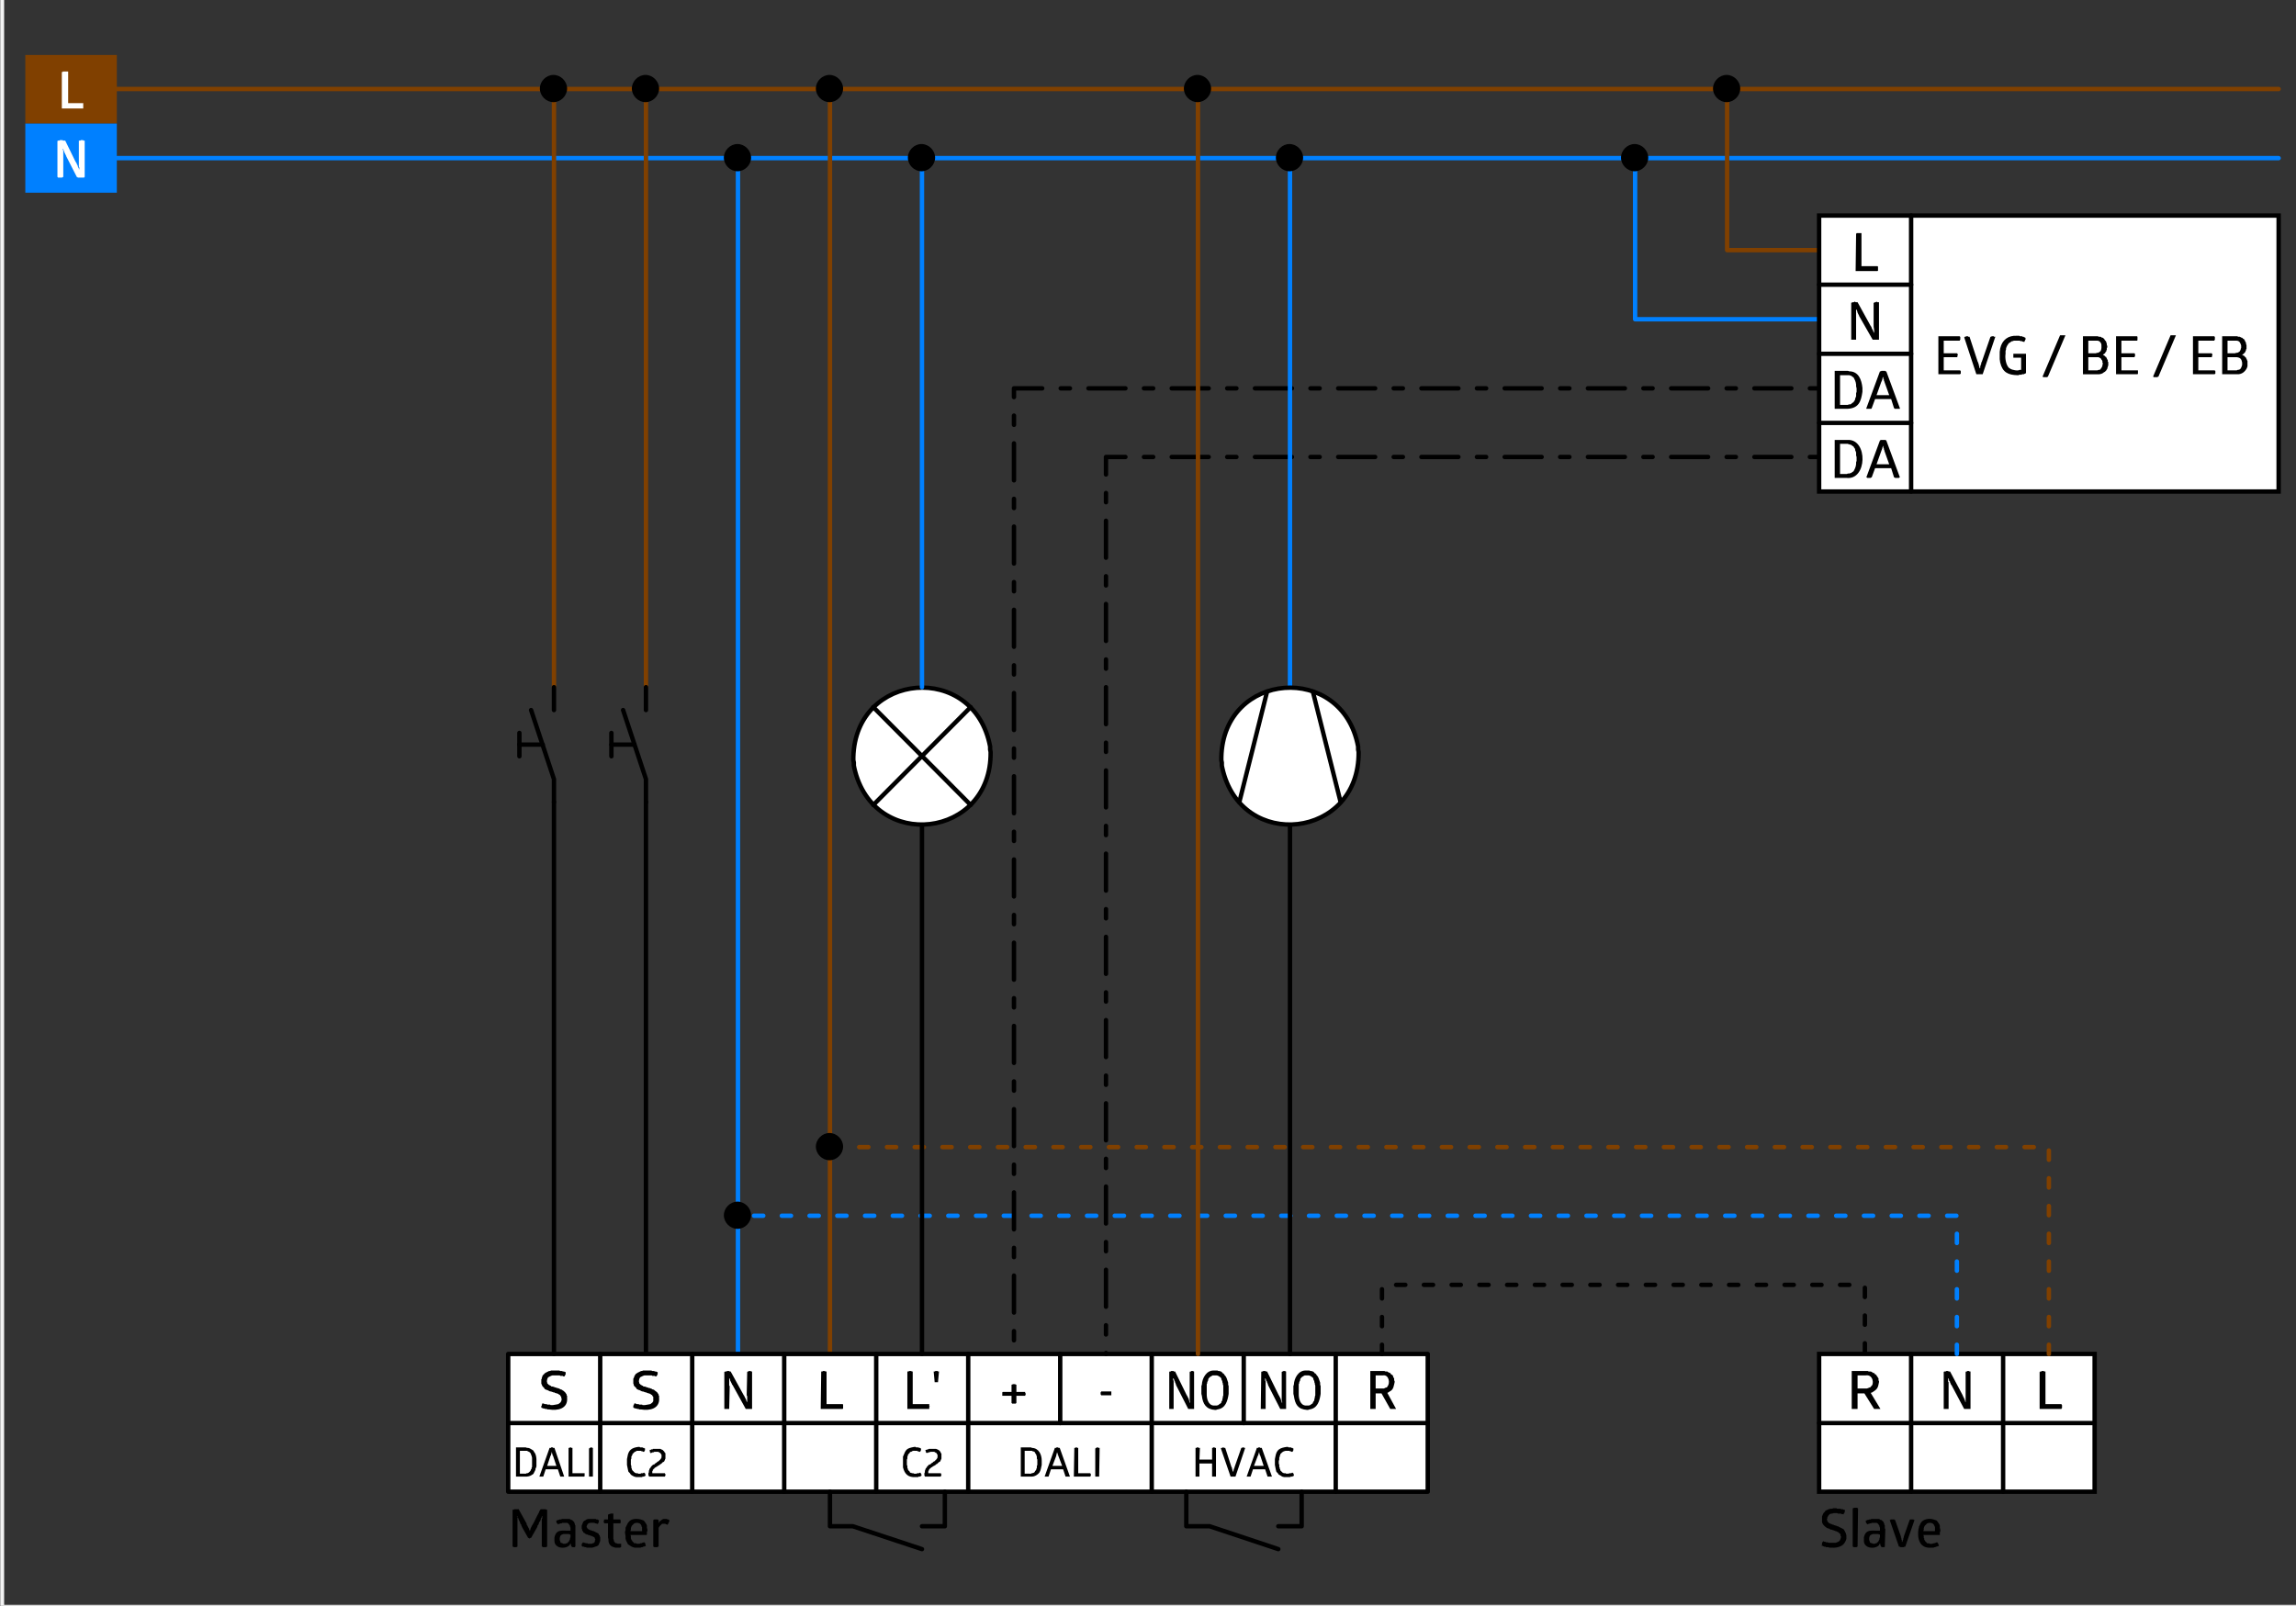 <?xml version="1.0" encoding="UTF-8" standalone="no"?>
<!-- Created with Inkscape (http://www.inkscape.org/) -->

<svg
   xmlns:dc="http://purl.org/dc/elements/1.1/"
   xmlns:cc="http://creativecommons.org/ns#"
   xmlns:rdf="http://www.w3.org/1999/02/22-rdf-syntax-ns#"
   xmlns:svg="http://www.w3.org/2000/svg"
   xmlns="http://www.w3.org/2000/svg"
   xmlns:sodipodi="http://sodipodi.sourceforge.net/DTD/sodipodi-0.dtd"
   xmlns:inkscape="http://www.inkscape.org/namespaces/inkscape"
   id="svg2"
   version="1.1"
   inkscape:version="0.48.4 r9939"
   width="353.75"
   height="247.5"
   xml:space="preserve"
   sodipodi:docname="Neues Dokument 1"><rect width="100%" height="100%" fill="#333333" stroke="none"/><defs
     id="defs6"><clipPath
       clipPathUnits="userSpaceOnUse"
       id="clipPath16"><path
         d="m 0.18,198.03 0.18,0 0,-2.665 -0.18,0 0,2.665 z"
         id="path18" /></clipPath><clipPath
       clipPathUnits="userSpaceOnUse"
       id="clipPath28"><path
         d="m 0.03,198.03 283.02,0 0,-198 -283.02,0 0,198 z"
         id="path30" /></clipPath></defs><sodipodi:namedview
     pagecolor="#ffffff"
     bordercolor="#666666"
     borderopacity="1"
     objecttolerance="10"
     gridtolerance="10"
     guidetolerance="10"
     inkscape:pageopacity="0"
     inkscape:pageshadow="2"
     inkscape:window-width="643"
     inkscape:window-height="494"
     id="namedview4"
     showgrid="false"
     inkscape:zoom="0.95353535"
     inkscape:cx="176.875"
     inkscape:cy="123.75"
     inkscape:window-x="0"
     inkscape:window-y="0"
     inkscape:window-maximized="0"
     inkscape:current-layer="g10" /><g
     id="g10"
     inkscape:groupmode="layer"
     inkscape:label="Wiring_diagram_PD-M-TRIO-2R-1D_EN"
     transform="matrix(1.25,0,0,-1.25,0,247.5)"><g
       id="g12"><g
         id="g14"
         clip-path="url(#clipPath16)"><g
           id="g20"
           transform="translate(0.24,201.185)"><path
             d="M 0,0 0,-5.7 0,0"
             style="fill:none;stroke:none"
             id="path22" /></g></g></g><g
       id="g24"><g
         id="g26"
         clip-path="url(#clipPath28)"><path
           d="m 0.24,198.365 283.5,0 0,-198.48 -283.5,0 0,198.48 z"
           style="fill:none;stroke:#f2f2f2;stroke-opacity:1;stroke-width:0.54;stroke-linecap:square;stroke-linejoin:miter;stroke-miterlimit:10;stroke-dasharray:none"
           id="path32" /></g></g><g
       id="g34"
       transform="translate(14.4,187.025)"><path
         d="M 0,0 266.46,0 0,0"
         style="fill:none;stroke:#804000;stroke-opacity:1;stroke-width:0.54;stroke-linecap:round;stroke-linejoin:round;stroke-miterlimit:10;stroke-dasharray:none"
         id="path36" /></g><g
       id="g38"
       transform="translate(14.4,178.505)"><path
         d="M 0,0 266.46,0 0,0"
         style="fill:none;stroke:#0080ff;stroke-opacity:1;stroke-width:0.54;stroke-linecap:round;stroke-linejoin:round;stroke-miterlimit:10;stroke-dasharray:none"
         id="path40" /><g
         id="g42"
         transform="translate(76.56,-147.42)"><path
           d="M 0,0 0,147.42 0,0"
           style="fill:none;stroke:#0080ff;stroke-opacity:1;stroke-width:0.54;stroke-linecap:round;stroke-linejoin:round;stroke-miterlimit:10;stroke-dasharray:none"
           id="path44" /></g></g><g
       id="g46"
       transform="translate(79.62,99.125)"><path
         d="M 0,0 0,-68.04 0,0"
         style="fill:none;stroke:#000000;stroke-opacity:1;stroke-width:0.54;stroke-linecap:round;stroke-linejoin:round;stroke-miterlimit:10;stroke-dasharray:none"
         id="path48" /></g><g
       id="g50"
       transform="translate(102.3,31.085)"><path
         d="M 0,0 0,155.94 0,0"
         style="fill:none;stroke:#804000;stroke-opacity:1;stroke-width:0.54;stroke-linecap:round;stroke-linejoin:round;stroke-miterlimit:10;stroke-dasharray:none"
         id="path52" /></g><g
       id="g54"
       transform="translate(92.58,178.565)"><path
         d="m 0,0 c 0,0.9 -0.78,1.68 -1.68,1.68 -0.9,0 -1.68,-0.78 -1.68,-1.68 0,-0.9 0.78,-1.68 1.68,-1.68 C -0.78,-1.68 0,-0.9 0,0"
         style="fill:#000000;fill-opacity:1;fill-rule:nonzero;stroke:none"
         id="path56" /></g><path
       d="m 3.12,182.765 11.28,0 0,8.46 -11.28,0 0,-8.46 z"
       style="fill:#804000;fill-opacity:1;fill-rule:nonzero;stroke:none"
       id="path58" /><g
       id="g60"
       transform="translate(7.62,189.125)"><path
         d="m 0,0 0.12,0 0,0.06 0.06,0 c 0.18,0 0.36,0 0.54,0 l 0.06,0 0,-3.9 1.86,0 0,-0.06 c 0,-0.18 0,-0.36 0,-0.54 l 0,-0.06 -2.64,0"
         style="fill:#ffffff;fill-opacity:1;fill-rule:nonzero;stroke:none"
         id="path62" /></g><path
       d="m 3.12,174.245 11.28,0 0,8.52 -11.28,0 0,-8.52 z"
       style="fill:#0080ff;fill-opacity:1;fill-rule:nonzero;stroke:none"
       id="path64" /><g
       id="g66"
       transform="translate(8.16,178.745)"><path
         d="m 0,0 0,0.06 -0.06,0.06 0,0.06 -0.06,0.06 0,0.06 -0.06,0.06 0,0.06 -0.06,0.06 0,0.12 -0.06,0.06 0,0.06 -0.06,0.06 0,0.12 -0.06,0 0,-0.12 0.06,-0.06 0,-0.42 c 0,-0.16 0,-0.32 0,-0.48 l 0,-2.4 -0.12,0 0,-0.06 -0.06,0 c -0.14,0 -0.28,0 -0.42,0 l -0.06,0 0,0.06 -0.06,0 0,4.44 0.06,0.06 0.18,0 0.06,0.06 0.36,0 0,-0.06 0.3,0 1.26,-2.58 0.06,-0.06 0,-0.06 0.06,-0.06 0.06,-0.12 0,-0.06 0.06,-0.06 0,-0.06 0.06,-0.06 0,-0.12 0.06,-0.06 0,-0.06 0.06,-0.06 0,-0.12 0.06,0 0,0.24 -0.06,0.06 0,0.36 c 0,0.18 0,0.36 0,0.54 l 0,2.34 0.18,0 0.06,0.06 0.3,0 0,-0.06 0.18,0 0,-4.5 -0.06,0 0,-0.06 -0.48,0 c -0.1,0 -0.2,0 -0.3,0 l -0.06,0.06 -0.06,0"
         style="fill:#ffffff;fill-opacity:1;fill-rule:nonzero;stroke:none"
         id="path68" /></g><path
       d="m 224.22,31.085 33.96,0 0,-16.98 -33.96,0 0,16.98 z"
       style="fill:#ffffff;fill-opacity:1;fill-rule:nonzero;stroke:#000000;stroke-opacity:1;stroke-width:0.54;stroke-linecap:square;stroke-linejoin:miter;stroke-miterlimit:10;stroke-dasharray:none"
       id="path70" /><g
       id="g72"
       transform="translate(235.56,31.085)"><path
         d="M 0,0 0,-16.98 0,0"
         style="fill:none;stroke:#000000;stroke-opacity:1;stroke-width:0.54;stroke-linecap:round;stroke-linejoin:round;stroke-miterlimit:10;stroke-dasharray:none"
         id="path74" /><g
         id="g76"
         transform="translate(11.34,0)"><path
           d="M 0,0 0,-16.98 0,0"
           style="fill:none;stroke:#000000;stroke-opacity:1;stroke-width:0.54;stroke-linecap:round;stroke-linejoin:round;stroke-miterlimit:10;stroke-dasharray:none"
           id="path78" /></g></g><g
       id="g80"
       transform="translate(230.04,28.985)"><path
         d="m 0,0 0.18,0 c 0.244,-0.175 0.264,0.1 0.66,-0.24 l 0.12,0 0.06,-0.12 0.12,-0.06 0.12,-0.12 0.06,-0.12 0.06,-0.06 0.06,-0.12 0.06,-0.06 0,-0.24 0.06,-0.12 0,-0.12 C 1.448,-1.902 1.45,-2.181 0.9,-2.52 L 0.72,-2.64 0.54,-2.7 l 1.2,-1.98 -0.06,0 c -0.22,0 -0.44,0 -0.66,0 l -0.06,0 -1.2,1.92 -0.84,0 0,-1.92 -0.06,0 c -0.2,0 -0.4,0 -0.6,0 l -0.06,0 0,4.68 1.8,0 z m -1.08,-2.16 1.14,0 0.18,0.06 0.12,0.06 0.12,0 0.06,0.12 c 0.48,0.225 0.31,1.526 -0.6,1.38 l -1.02,0"
         style="fill:#000000;fill-opacity:1;fill-rule:nonzero;stroke:none"
         id="path82" /></g><g
       id="g84"
       transform="translate(224.22,22.565)"><path
         d="M 0,0 33.96,0 0,0"
         style="fill:none;stroke:#000000;stroke-opacity:1;stroke-width:0.54;stroke-linecap:round;stroke-linejoin:round;stroke-miterlimit:10;stroke-dasharray:none"
         id="path86" /></g><g
       id="g88"
       transform="translate(240.54,27.245)"><path
         d="m 0,0 -0.06,0.06 -0.06,0.12 0,0.06 -0.06,0.06 0,0.12 -0.12,0.12 0,0.12 -0.06,0.06 0,0.12 -0.06,0 0,-0.42 0.06,-0.06 0,-0.06 c 0,-0.14 0,-0.28 0,-0.42 l 0,-2.82 -0.06,0 c -0.16,0 -0.32,0 -0.48,0 l -0.06,0 0,4.56 0.06,0.06 0.18,0 0.06,0.06 0.24,0 0.06,-0.06 0.18,0 1.56,-2.94 0,-0.06 0.06,-0.06 0,-0.06 0.06,-0.06 0,-0.06 0.06,-0.06 0,-0.06 0.06,-0.06 0,-0.12 0.06,-0.06 0,-0.12 0.06,-0.06 0,-0.06 0,3.78 0.06,0.06 0.12,0 0,0.06 0.24,0 0.06,-0.06 0.12,0 0,-4.62 -0.06,0 c -0.22,0 -0.44,0 -0.66,0 l -0.06,0"
         style="fill:#000000;fill-opacity:1;fill-rule:nonzero;stroke:none"
         id="path90" /></g><g
       id="g92"
       transform="translate(251.4,28.865)"><path
         d="m 0,0 0.06,0 0,0.06 0.18,0 0,0.06 0.3,0 0,-0.06 0.18,0 0,-4.02 1.98,0 0,-0.06 0.06,-0.06 0,-0.36 -0.06,-0.06 0,-0.06 -2.7,0"
         style="fill:#000000;fill-opacity:1;fill-rule:nonzero;stroke:none"
         id="path94" /></g><g
       id="g96"
       transform="translate(224.58,10.685)"><path
         d="M 0,0 0,0.36 C 0.092,0.555 0.109,0.755 0.3,0.9 l 0.06,0.06 0.06,0.12 c 0.327,0.133 0.5,0.283 0.84,0.24 l 0.12,0.06 0.42,0 0.06,-0.06 0.42,0 0.06,-0.06 0.24,0 0.06,-0.06 0.12,0 0.06,-0.06 0,-0.18 -0.06,-0.06 0,-0.12 -0.06,0 0,-0.06 -0.06,-0.06 0,-0.06 -0.06,0.06 -0.18,0 -0.06,0.06 -0.36,0 -0.12,0.06 -0.42,0 L 1.26,0.72 1.14,0.72 0.96,0.66 0.78,0.48 0.72,0.36 0.66,0.3 0.66,0.18 0.6,0 l 0,-0.06 0.06,-0.06 0,-0.12 0.24,-0.24 0.06,0 0.06,-0.06 0.12,0 0.06,-0.06 0.06,0 0.06,-0.06 0.12,0 0.06,-0.06 0.12,0 0.06,-0.06 0.12,0 0.06,-0.06 0.12,0 0.06,-0.06 c 0.213,-0.087 0.399,-0.185 0.6,-0.3 l 0.06,-0.06 0.06,-0.12 0.06,-0.06 0,-0.06 0.06,-0.12 0.06,-0.06 0,-0.12 L 3,-1.92 3,-2.4 2.94,-2.58 2.82,-2.82 2.7,-3 C 2.377,-3.375 1.738,-3.522 1.26,-3.48 l -0.36,0 -0.12,0.06 -0.3,0 -0.06,0.06 -0.18,0 -0.06,0.06 -0.06,0 -0.06,0.06 -0.12,0 0,0.06 0.06,0.06 0,0.24 0.06,0.06 0,0.06 0.06,0 0,0.06 0.06,0 0.12,-0.06 0.12,0 0.06,-0.06 0.24,0 0.06,-0.06 0.9,0 0.3,0.12 0.18,0.12 0.12,0.24 0.06,0.24 0,0.06 -0.06,0.06 0,0.18 -0.06,0.06 0,0.06 -0.06,0 -0.06,0.06 0,0.06 -0.06,0 -0.06,0.06 -0.06,0 -0.06,0.06 -0.06,0 -0.06,0.06 -0.12,0 -0.06,0.06 -0.06,0 -0.12,0.06 -0.06,0 -0.12,0.06 -0.12,0 -0.12,0.06 -0.06,0.06 c -0.329,8e-4 -0.938,0.537 -0.9,0.9 L 0,0 z m 4.38,-3.36 -0.06,0 -0.06,-0.06 -0.36,0 -0.06,0.06 -0.06,0 0,4.74 0.12,0 0,0.06 0.42,0 0.06,-0.06 0.06,0 -0.06,-4.74 z m 1.02,3.24 0.12,0 0.06,0.06 0.12,0 L 5.82,0 6,0 6.06,0.06 7.02,0.06 7.14,0 7.2,-0.06 l 0.12,0 0.3,-0.3 0,-0.12 0.06,-0.06 0,-0.12 0.06,-0.06 0,-0.36 0.06,-0.12 -0.06,-2.16 -0.06,-0.06 -0.3,0 -0.06,0.06 -0.06,0 -0.12,0.42 -0.12,-0.24 C 6.458,-3.739 5.096,-3.551 5.16,-2.58 l 0,0.36 c 0.228,1.095 1.034,0.798 1.86,0.84 l 0.12,0 0,0.36 -0.06,0.12 0,0.12 -0.06,0.06 -0.06,0.12 -0.12,0.12 -0.12,0.06 -0.6,0 -0.06,-0.06 -0.18,0 -0.06,-0.06 -0.12,0 -0.06,-0.06 -0.06,0 0,0.06 -0.06,0 0,0.06 -0.06,0 0,0.06 -0.06,0.06 0,0.24 z m 1.74,-1.74 -0.12,0 -0.06,0.06 -0.72,0 -0.12,-0.06 C 5.781,-1.894 5.743,-2.57 5.88,-2.7 l 0,-0.06 0.06,-0.12 0.06,0 0.12,-0.06 0.06,0 0.12,-0.06 0.24,0 0.06,0.06 0.12,0 0.06,0.06 0,0.06 0.06,0 0.12,0.12 0,0.06 0.06,0.06 0,0.06 0.06,0.06 0,0.18 0.06,0.06 0,0.12 0,0.24 z m 2.58,-0.24 0,-0.12 0.06,-0.06 0,-0.18 0.06,-0.06 0,-0.24 0.06,0 0.06,0.18 0,0.06 0.06,0.06 0,0.18 0.06,0.06 0,0.12 0.72,2.04 0.06,0.06 0.42,0 0,-0.06 0.12,0 -1.14,-3.3 -0.12,0 -0.06,-0.06 -0.42,0 -0.06,0.06 -0.12,0 -1.14,3.3 0.12,0 0,0.06 0.06,0 c 0.12,0 0.24,0 0.36,0 l 0.06,0 0,-0.06 0.06,0 0.72,-2.04 z m 2.76,0.18 0.06,-0.12 0,-0.24 0.06,-0.06 0,-0.18 0.12,-0.12 0,-0.06 0.12,-0.12 0.06,0 0,-0.06 0.06,-0.06 0.24,0 0.06,-0.06 0.36,0 0.06,0.06 0.18,0 0.06,0.06 0.12,0 0.06,0.06 0.12,0 0,-0.06 0.06,0 0,-0.06 0.06,-0.06 0,-0.12 0.06,-0.06 0,-0.06 -0.06,-0.06 -0.12,0 -0.06,-0.06 -0.12,0 -0.06,-0.06 -0.12,0 -0.12,-0.06 -0.24,0 c -1.478,-0.138 -1.786,1.1 -1.62,2.28 l 0.06,0.18 0,0.12 0.12,0.24 c 0.208,0.611 0.848,0.793 1.44,0.72 L 13.74,0 l 0.36,-0.12 0.12,-0.12 0.24,-0.36 0.06,-0.18 0,-0.24 0.06,-0.24 0,-0.24 -0.06,-0.06 0,-0.36 -0.06,0 -1.98,0 z m 1.44,0.78 0,0.24 -0.06,0.06 0,0.06 -0.06,0.06 0,0.06 -0.18,0.18 -0.12,0 0,0.06 -0.36,0 -0.12,-0.06 -0.06,0 -0.3,-0.3 -0.06,-0.12 -0.06,-0.18 0,-0.18 -0.06,-0.18 1.44,0 0,0.3"
         style="fill:#000000;fill-opacity:1;fill-rule:nonzero;stroke:none"
         id="path98" /></g><g
       id="g100"
       transform="translate(68.28,187.025)"><path
         d="M 0,0 0,-73.74 0,0"
         style="fill:none;stroke:#804000;stroke-opacity:1;stroke-width:0.54;stroke-linecap:round;stroke-linejoin:round;stroke-miterlimit:10;stroke-dasharray:none"
         id="path102" /></g><path
       d="m 241.2,31.085 0,17.04 -150.24,0"
       style="fill:none;stroke:#0080ff;stroke-opacity:1;stroke-width:0.54;stroke-linecap:round;stroke-linejoin:round;stroke-miterlimit:10;stroke-dasharray:1.14,2.28;stroke-dashoffset:0"
       id="path104" /><g
       id="g106"
       transform="translate(92.58,48.185)"><path
         d="m 0,0 c 0,0.9 -0.78,1.68 -1.68,1.68 -0.9,0 -1.68,-0.78 -1.68,-1.68 0,-0.9 0.78,-1.68 1.68,-1.68 C -0.78,-1.68 0,-0.9 0,0"
         style="fill:#000000;fill-opacity:1;fill-rule:nonzero;stroke:none"
         id="path108" /></g><path
       d="m 62.64,31.085 113.34,0 0,-16.98 -113.34,0 0,16.98 z"
       style="fill:#ffffff;fill-opacity:1;fill-rule:nonzero;stroke:#000000;stroke-opacity:1;stroke-width:0.54;stroke-linecap:round;stroke-linejoin:round;stroke-miterlimit:10;stroke-dasharray:none"
       id="path110" /><g
       id="g112"
       transform="translate(85.32,31.085)"><path
         d="M 0,0 0,-16.98 0,0"
         style="fill:none;stroke:#000000;stroke-opacity:1;stroke-width:0.54;stroke-linecap:round;stroke-linejoin:round;stroke-miterlimit:10;stroke-dasharray:none"
         id="path114" /><g
         id="g116"
         transform="translate(11.34,0)"><path
           d="M 0,0 0,-16.98 0,0"
           style="fill:none;stroke:#000000;stroke-opacity:1;stroke-width:0.54;stroke-linecap:round;stroke-linejoin:round;stroke-miterlimit:10;stroke-dasharray:none"
           id="path118" /><g
           id="g120"
           transform="translate(-34.02,-8.52)"><path
             d="M 0,0 113.34,0 0,0"
             style="fill:none;stroke:#000000;stroke-opacity:1;stroke-width:0.54;stroke-linecap:round;stroke-linejoin:round;stroke-miterlimit:10;stroke-dasharray:none"
             id="path122" /><g
             id="g124"
             transform="translate(45.36,8.52)"><path
               d="M 0,0 0,-16.98 0,0"
               style="fill:none;stroke:#000000;stroke-opacity:1;stroke-width:0.54;stroke-linecap:round;stroke-linejoin:round;stroke-miterlimit:10;stroke-dasharray:none"
               id="path126" /><g
               id="g128"
               transform="translate(11.34,0)"><path
                 d="M 0,0 0,-16.98 0,0"
                 style="fill:none;stroke:#000000;stroke-opacity:1;stroke-width:0.54;stroke-linecap:round;stroke-linejoin:round;stroke-miterlimit:10;stroke-dasharray:none"
                 id="path130" /></g></g></g></g></g><g
       id="g132"
       transform="translate(135.72,25.985)"><path
         d="m 0,0 0,0.06 -0.06,0.06 0,0.24 0.06,0.06 0,0.06 1.26,0 0,-0.06 c 0,-0.12 0,-0.24 0,-0.36 L 1.26,0"
         style="fill:#000000;fill-opacity:1;fill-rule:nonzero;stroke:none"
         id="path134" /></g><g
       id="g136"
       transform="translate(141.96,31.085)"><path
         d="M 0,0 0,-16.98 0,0"
         style="fill:none;stroke:#000000;stroke-opacity:1;stroke-width:0.54;stroke-linecap:round;stroke-linejoin:round;stroke-miterlimit:10;stroke-dasharray:none"
         id="path138" /></g><g
       id="g140"
       transform="translate(64.68,19.565)"><path
         d="m 0,0 0.12,0 0.18,-0.06 0.12,0 c 0.221,-0.026 0.407,-0.203 0.6,-0.3 l 0.06,-0.06 0.06,-0.12 c 0.224,-0.247 0.277,-0.588 0.3,-0.9 l 0,-0.9 -0.06,-0.18 -0.06,-0.12 0,-0.12 L 1.08,-3.24 1.02,-3.3 C 0.696,-3.501 0.647,-3.55 0.24,-3.6 l -1.32,0 0,3.6 L 0,0 z m 0,-3.24 0.12,0 0.12,0.06 0.12,0 0.06,0.06 0.06,0 0.24,0.24 0,0.06 0.06,0.12 0.06,0.06 0,0.12 0.06,0.12 0,0.9 c 0.038,0.285 -0.085,0.527 -0.18,0.78 l -0.18,0.18 -0.06,0 -0.06,0.06 -0.06,0 -0.06,0.06 -0.9,0 0,-2.82 0.6,0 z m 3.06,3.18 0.18,0 0,0.06 0.24,0 0,-0.06 0.18,0 1.2,-3.54 -0.06,0 c -0.12,0 -0.24,0 -0.36,0 l -0.06,0 -0.3,0.9 -1.5,0 -0.3,-0.9 -0.06,0 c -0.12,0 -0.24,0 -0.36,0 l -0.06,0 1.26,3.54 z m 0.24,-0.54 0,-0.18 -0.06,-0.06 0,-0.12 -0.06,-0.06 -0.42,-1.26 1.14,0 -0.42,1.26 -0.06,0.06 0,0.18 -0.06,0 0,0.18 -0.06,0 z m 2.1,0.54 0.12,0 0.06,0.06 0.12,0 0.06,-0.06 0.12,0 0,-3.12 1.5,0 0,-0.36 -0.06,-0.06 -1.92,0 0,3.54 z m 2.52,-0.06 0.06,0 0,0.06 0.12,0 0,0.06 0.18,0 0,-0.06 0.12,0 0,-3.54 -0.06,0 c -0.12,0 -0.24,0 -0.36,0 l -0.06,0"
         style="fill:#000000;fill-opacity:1;fill-rule:nonzero;stroke:none"
         id="path142" /></g><g
       id="g144"
       transform="translate(170.52,28.985)"><path
         d="m 0,0 0.12,0 0.12,-0.06 0.24,0 0.06,-0.06 0.24,-0.12 0.06,0 0.06,-0.12 0.06,-0.06 0.12,-0.06 0.06,-0.06 0.06,-0.12 0,-0.06 0.06,-0.12 0.06,-0.06 0,-0.24 0.06,-0.12 0,-0.12 C 1.273,-1.795 1.268,-2.294 0.78,-2.52 L 0.6,-2.64 0.48,-2.7 l 1.08,-1.98 -0.06,0 c -0.2,0 -0.4,0 -0.6,0 l -0.06,0 -1.08,1.92 -0.72,0 0,-1.92 -0.06,0 c -0.18,0 -0.36,0 -0.54,0 l -0.06,0 0,4.68 L 0,0 z m -0.96,-2.16 1.02,0 0.24,0.12 0.12,0 0.06,0.12 c 0.395,0.421 0.184,1.504 -0.54,1.38 l -0.9,0"
         style="fill:#000000;fill-opacity:1;fill-rule:nonzero;stroke:none"
         id="path146" /></g><g
       id="g148"
       transform="translate(153.3,31.085)"><path
         d="M 0,0 0,-8.52 0,0"
         style="fill:none;stroke:#000000;stroke-opacity:1;stroke-width:0.54;stroke-linecap:round;stroke-linejoin:round;stroke-miterlimit:10;stroke-dasharray:none"
         id="path150" /></g><g
       id="g152"
       transform="translate(78.06,27.725)"><path
         d="m 0,0 0,0.3 0.12,0.24 0,0.06 0.06,0.12 0.06,0.06 0.06,0.12 0.12,0.06 0.06,0.06 0.48,0.24 0.12,0 0.12,0.06 0.3,0 c 0.2,0 0.4,0 0.6,0 l 0.12,0 0.12,-0.06 0.24,0 0.06,-0.06 0.18,0 0.06,-0.06 0.12,0 0,-0.3 -0.06,-0.06 0,-0.06 -0.06,-0.06 0,-0.06 -0.18,0 -0.06,0.06 -0.3,0 -0.06,0.06 -0.9,0 L 1.2,0.66 0.84,0.48 0.72,0.24 0.72,0.12 0.66,0 l 0.06,-0.06 0,-0.18 0.06,-0.06 c 0.278,-0.313 0.158,-0.083 0.3,-0.24 l 0.06,0 0.12,-0.12 0.18,0 0.12,-0.06 0.06,0 0.12,-0.06 0.06,0 0.12,-0.06 0.12,0 0.06,-0.06 0.12,0 0.06,-0.06 0.12,-0.06 0.06,0 0.12,-0.06 0.06,-0.06 c 0.149,-0.125 0.354,-0.215 0.42,-0.42 l 0.06,-0.06 0,-0.12 0.06,-0.06 0,-0.24 C 3.302,-3.408 1.989,-3.661 0.96,-3.48 l -0.24,0 -0.06,0.06 C 0.319,-3.445 0.517,-3.341 0.24,-3.36 L 0.12,-3.3 0.06,-3.3 0,-3.24 0,-3 l 0.06,0.06 0,0.06 0.06,0.06 0,0.06 0.06,0.06 0.06,-0.06 0.06,0 0.12,-0.06 0.24,0 0.06,-0.06 0.36,0 0.06,-0.06 0.3,0 0.36,0.06 0.3,0.06 0.24,0.18 0.12,0.18 0,0.54 -0.12,0.12 0,0.06 -0.06,0.06 -0.06,0 -0.12,0.12 -0.06,0 -0.06,0.06 -0.12,0 -0.12,0.06 -0.06,0 -0.06,0.06 -0.12,0 -0.12,0.06 -0.06,0 -0.12,0.06 -0.12,0 -0.36,0.18 -0.06,0 -0.24,0.12 -0.06,0.12 -0.3,0.3 0,0.12 L 0,-0.3 0,0"
         style="fill:#000000;fill-opacity:1;fill-rule:nonzero;stroke:none"
         id="path154" /></g><g
       id="g156"
       transform="translate(123.6,25.925)"><path
         d="m 0,0 -0.06,0 0,0.42 0.06,0.06 1.08,0 0,0.9 0.12,0 0,0.06 0.36,0 0,-0.06 0.12,0 0,-0.9 1.08,0 0,-0.12 0.06,-0.06 0,-0.18 -0.06,-0.06 0,-0.06 -1.08,0 0,-0.9 -0.06,0 0,-0.06 -0.06,0 c -0.12,0 -0.24,0 -0.36,0 l -0.06,0 0,0.06 -0.06,0 0,0.9"
         style="fill:#000000;fill-opacity:1;fill-rule:nonzero;stroke:none"
         id="path158" /></g><g
       id="g160"
       transform="translate(90.3,27.245)"><path
         d="m 0,0 -0.06,0.06 -0.06,0.12 0,0.06 -0.06,0.06 0,0.06 -0.06,0.06 0,0.06 -0.06,0.06 0,0.12 -0.06,0.06 0,0.12 -0.06,0 0,-0.9 0.06,-0.06 0,-0.12 -0.06,-2.7 -0.06,0 c -0.16,0 -0.32,0 -0.48,0 l -0.06,0 0,4.56 0.12,0.06 0.18,0 0,0.06 0.3,0 0.06,-0.06 0.12,0 1.62,-2.94 0.06,-0.06 0,-0.06 0.06,-0.06 0,-0.06 0.06,-0.06 0,-0.06 0.06,-0.06 0,-0.06 0.06,-0.06 0,-0.12 0.06,-0.06 0,-0.06 0.06,-0.06 0,-0.06 0,0.78 -0.06,0.12 0,0.18 0.06,2.7 0.06,0.06 0.12,0 0,0.06 0.24,0 0.06,-0.06 0.12,0 0,-4.62 -0.06,0 c -0.22,0 -0.44,0 -0.66,0 l -0.06,0"
         style="fill:#000000;fill-opacity:1;fill-rule:nonzero;stroke:none"
         id="path162" /></g><g
       id="g164"
       transform="translate(101.22,28.865)"><path
         d="m 0,0 0,0.06 0.18,0 0,0.06 0.3,0 0,-0.06 0.18,0 0,-4.02 1.98,0 0.06,-0.06 0,-0.48 -0.06,-0.06 -2.7,0"
         style="fill:#000000;fill-opacity:1;fill-rule:nonzero;stroke:none"
         id="path166" /></g><g
       id="g168"
       transform="translate(73.98,31.085)"><path
         d="M 0,0 0,-16.98 0,0"
         style="fill:none;stroke:#000000;stroke-opacity:1;stroke-width:0.54;stroke-linecap:round;stroke-linejoin:round;stroke-miterlimit:10;stroke-dasharray:none"
         id="path170" /><g
         id="g172"
         transform="translate(90.66,0)"><path
           d="M 0,0 0,-16.98 0,0"
           style="fill:none;stroke:#000000;stroke-opacity:1;stroke-width:0.54;stroke-linecap:round;stroke-linejoin:round;stroke-miterlimit:10;stroke-dasharray:none"
           id="path174" /></g></g><g
       id="g176"
       transform="translate(126.9,19.565)"><path
         d="M 0,0 0.18,0 0.3,-0.06 c 0.836,-0.029 1.197,-0.808 1.2,-1.56 l 0,-0.54 C 1.408,-2.491 1.404,-2.822 1.2,-3.12 L 1.02,-3.3 C 0.809,-3.47 0.566,-3.588 0.3,-3.6 l -1.38,0 0,3.6 L 0,0 z m 0,-3.24 0.18,0 0.06,0.06 0.12,0 0.12,0.06 0.06,0 0.12,0.12 0,0.06 0.12,0.12 0.06,0.12 0,0.06 0.06,0.12 0,0.24 0.06,0.12 0,0.66 -0.06,0.12 0,0.3 -0.06,0.06 0,0.12 -0.06,0.06 -0.06,0.12 -0.06,0.06 0,0.06 -0.06,0.06 -0.06,0 -0.06,0.06 -0.12,0 -0.06,0.06 -0.9,0 0,-2.82 0.6,0 z m 3.12,3.18 0.18,0 0,0.06 0.24,0 0,-0.06 0.18,0 1.26,-3.54 -0.06,0 c -0.14,0 -0.28,0 -0.42,0 l -0.06,0 -0.3,0.9 -1.5,0 -0.3,-0.9 -0.06,0 c -0.12,0 -0.24,0 -0.36,0 l -0.06,0 1.26,3.54 z m 0.3,-0.54 -0.06,-0.06 0,-0.18 -0.06,0 0,-0.18 -0.48,-1.26 1.2,0 -0.48,1.26 0,0.06 -0.06,0 0,0.18 -0.06,0.06 0,0.12 z m 2.1,0.54 0.12,0 0.06,0.06 0.12,0 0.06,-0.06 0.12,0 0,-3.12 1.5,0 0,-0.06 0.06,-0.06 0,-0.18 -0.06,-0.06 0,-0.06 -2.04,0 0.06,3.54 z m 2.58,-0.06 0.06,0 0,0.06 0.12,0 0,0.06 0.18,0 0,-0.06 0.18,0 -0.06,-3.54 -0.06,0 c -0.12,0 -0.24,0 -0.36,0 l -0.06,0"
         style="fill:#000000;fill-opacity:1;fill-rule:nonzero;stroke:none"
         id="path178" /></g><g
       id="g180"
       transform="translate(77.28,17.765)"><path
         d="m 0,0 0,0.36 0.06,0.3 c 0.123,0.823 0.539,1.093 1.32,1.2 l 0.18,0 0.06,-0.06 0.3,0 0.06,-0.06 0.12,0 0.06,-0.06 0.06,0 0,-0.24 -0.06,-0.06 0,-0.06 -0.06,-0.06 -0.12,0 -0.06,0.06 -0.12,0 -0.06,0.06 -0.54,0 -0.06,-0.06 -0.06,0 -0.06,-0.06 -0.06,0 -0.3,-0.3 0,-0.12 L 0.6,0.78 0.54,0.66 0.54,0.42 0.48,0.3 0.48,0 C 0.446,-0.661 0.566,-0.206 0.54,-0.72 l 0.06,-0.12 0,-0.06 0.06,-0.12 0.3,-0.3 0.06,0 0.06,-0.06 0.24,0 0.06,-0.06 0.3,0 0.06,0.06 0.24,0 0.06,0.06 0.12,0 0,-0.06 0.06,0 0,-0.12 0.06,0 0,-0.18 -0.06,-0.06 -0.06,0 -0.06,-0.06 -0.18,0 -0.06,-0.06 -0.72,0 L 0.9,-1.8 0.66,-1.68 0.48,-1.56 0.36,-1.38 0.18,-1.2 0.12,-0.96 0.06,-0.66 0,-0.36 0,0 z m 2.94,1.08 -0.06,0.06 0,0.06 -0.06,0 0,0.18 -0.06,0.06 0.06,0 0,0.06 0.12,0 0.06,0.06 0.18,0 0,0.06 0.24,0 c 0.24,0 0.48,0 0.72,0 L 4.2,1.56 4.26,1.56 4.32,1.5 4.38,1.5 4.62,1.26 4.62,1.2 4.74,1.08 4.74,0.42 4.68,0.3 4.68,0.24 4.62,0.18 4.62,0.12 4.5,0 4.44,0 4.2,-0.24 4.14,-0.24 4.02,-0.36 3.9,-0.42 3.84,-0.48 l -0.06,0 -0.12,-0.12 -0.06,0 -0.06,-0.06 -0.06,0 0,-0.06 -0.06,0 -0.06,-0.06 0,-0.06 -0.06,0 -0.06,-0.06 0,-0.06 -0.06,0 0,-0.12 -0.06,-0.06 0,-0.24 1.56,0 0,-0.06 0.06,-0.06 0,-0.18 -0.06,-0.06 0,-0.06 -1.98,0 0,0.12 -0.06,0.06 0,0.24 0.06,0.12 0,0.18 0.06,0.12 0,0.06 0.06,0.12 0.12,0.12 0,0.06 0.24,0.24 0.12,0.06 0.06,0 0.12,0.12 c 0.143,0.157 0.022,-0.074 0.3,0.24 l 0.06,0 0.06,0.06 0.06,0 0,0.06 0.06,0.06 0.06,0 0,0.06 0.12,0.12 0,0.06 0.06,0.06 0,0.36 L 4.2,0.96 4.14,1.08 4.08,1.14 4.02,1.14 3.96,1.2 3.84,1.26 3.36,1.26 3.3,1.2 3.12,1.2 3.12,1.14 3,1.14 2.94,1.08"
         style="fill:#000000;fill-opacity:1;fill-rule:nonzero;stroke:none"
         id="path182" /></g><g
       id="g184"
       transform="translate(144.96,27.245)"><path
         d="m 0,0 0,0.06 -0.06,0.12 0,0.06 -0.06,0.06 0,0.12 -0.06,0.06 0,0.06 -0.06,0.06 0,0.12 -0.06,0.06 0,0.06 -0.06,0 0,-0.24 0.06,-0.06 0,-0.24 c 0,-0.14 0,-0.28 0,-0.42 l 0,-2.82 -0.06,0 c -0.14,0 -0.28,0 -0.42,0 l -0.06,0 0,4.56 0.06,0.06 0.12,0 0.06,0.06 0.3,0 0,-0.06 0.18,0 1.44,-2.94 0.06,-0.06 0,-0.06 0.06,-0.06 0,-0.06 0.06,-0.06 0,-0.06 0.06,-0.06 0,-0.12 0.06,-0.06 0,-0.12 0.06,-0.06 0,-0.12 0.06,0 0,0.12 -0.06,0.12 0,3.54 0.06,0.06 0.12,0 0,0.06 0.24,0 0.06,-0.06 0.06,0 0,-4.62 -0.06,0 c -0.2,0 -0.4,0 -0.6,0 L 1.5,-2.94 0,0 z m 3.12,-0.6 0,0.48 0.06,0.18 C 3.213,0.846 3.742,1.812 4.62,1.8 l 0.48,0 0.12,-0.06 0.12,0 L 5.52,1.68 5.64,1.62 5.7,1.5 5.82,1.44 5.94,1.32 6,1.2 6.12,1.08 6.24,0.84 6.42,0.3 l 0,-0.24 0.06,-0.18 0,-0.96 C 6.35,-1.956 6.107,-2.859 5.1,-3 l -0.18,-0.06 -0.12,0 c -1.072,0.065 -1.506,0.72 -1.62,1.74 l -0.06,0.24 0,0.48 z m 2.7,-0.06 0,0.6 -0.06,0.18 0,0.12 -0.06,0.12 0,0.12 -0.12,0.24 0,0.12 -0.12,0.12 C 5.323,1.079 5.16,1.18 4.98,1.2 L 4.5,1.2 4.44,1.14 4.38,1.14 4.32,1.08 4.2,1.02 4.02,0.84 3.96,0.72 3.96,0.6 3.9,0.48 3.84,0.36 l 0,-0.12 -0.06,-0.12 0,-1.2 C 3.765,-1.64 3.952,-2.462 4.62,-2.52 l 0.42,0 0.12,0.06 0.06,0 0.12,0.12 0.12,0.06 0.12,0.12 0,0.12 0.06,0.06 0.06,0.12 0,0.12 0.06,0.18 0,0.12 0.06,0.18 0,0.6"
         style="fill:#000000;fill-opacity:1;fill-rule:nonzero;stroke:none"
         id="path186" /></g><g
       id="g188"
       transform="translate(149.4,19.505)"><path
         d="m 0,0 0.12,0 0,0.06 0.18,0 0.06,-0.06 0.12,0 0,-3.54 -0.06,0 c -0.12,0 -0.24,0 -0.36,0 l -0.06,0 0,1.62 -1.56,0 0,-1.62 -0.06,0 c -0.12,0 -0.24,0 -0.36,0 l -0.06,0 0,3.54 0.12,0 0.06,0.06 0.18,0 0,-0.06 0.18,0 -0.06,-1.44 1.56,0 L 0,0 z m 2.4,-2.4 0.06,-0.06 0,-0.18 0.06,-0.06 0,-0.18 0.06,0 0,-0.12 0,0.06 0.06,0.06 0,0.18 0.06,0.06 0,0.12 0.06,0.06 0,0.06 0.84,2.4 0.12,0 0,0.06 0.18,0 0.06,-0.06 0.12,0 -1.2,-3.54 -0.06,0 c -0.16,0 -0.32,0 -0.48,0 l -0.06,0 -1.2,3.48 L 1.14,0 1.26,0 1.32,0.06 1.44,0.06 1.44,0 1.62,0 2.4,-2.4 z M 5.52,0 5.7,0 l 0,0.06 0.18,0 0.06,-0.06 0.18,0 1.26,-3.54 -0.06,0 c -0.14,0 -0.28,0 -0.42,0 l -0.06,0 -0.3,0.9 -1.5,0 -0.3,-0.9 -0.06,0 c -0.12,0 -0.24,0 -0.36,0 l -0.06,0 L 5.52,0 z m 0.24,-0.54 0,-0.18 -0.06,0 0,-0.18 -0.06,-0.06 -0.48,-1.26 1.2,0 -0.42,1.26 -0.06,0.06 0,0.12 -0.06,0.06 0,0.18 -0.06,0 z m 1.98,-1.2 0,0.36 0.06,0.3 c 0.15,0.889 0.556,1.074 1.38,1.2 l 0.18,0 0.06,-0.06 0.3,0 L 9.78,0 9.9,0 l 0.06,-0.06 0.06,0 0,-0.24 -0.06,-0.06 0,-0.06 -0.06,-0.06 -0.12,0 -0.06,0.06 -0.12,0 -0.06,0.06 -0.24,0 C 8.939,-0.322 8.687,-0.454 8.46,-0.72 l -0.06,-0.06 0,-0.12 -0.06,-0.06 0,-0.12 -0.06,-0.12 0,-0.24 -0.06,-0.18 0,-0.3 0.06,-0.18 0,-0.24 0.06,-0.12 0,-0.12 0.06,-0.06 0,-0.12 0.3,-0.3 0.06,0 0.06,-0.06 0.24,0 0.06,-0.06 0.36,0 0,0.06 0.3,0 0.06,0.06 0.12,0 0,-0.06 0.06,0 0,-0.12 0.06,0 0,-0.18 -0.06,-0.06 -0.06,0 -0.06,-0.06 -0.18,0 -0.12,-0.06 -0.72,0 -0.24,0.06 -0.18,0.12 -0.24,0.12 -0.12,0.18 -0.18,0.18 -0.06,0.24 -0.12,0.6 0,0.36"
         style="fill:#000000;fill-opacity:1;fill-rule:nonzero;stroke:none"
         id="path190" /></g><g
       id="g192"
       transform="translate(102.3,14.105)"><path
         d="m 0,0 0,-4.26 2.82,0 8.52,-2.82 -8.52,2.82"
         style="fill:none;stroke:#000000;stroke-opacity:1;stroke-width:0.54;stroke-linecap:round;stroke-linejoin:round;stroke-miterlimit:10;stroke-dasharray:none"
         id="path194" /><g
         id="g196"
         transform="translate(14.16,0)"><path
           d="m 0,0 0,-4.26 -2.82,0 2.82,0"
           style="fill:none;stroke:#000000;stroke-opacity:1;stroke-width:0.54;stroke-linecap:round;stroke-linejoin:round;stroke-miterlimit:10;stroke-dasharray:none"
           id="path198" /></g></g><g
       id="g200"
       transform="translate(156.3,27.245)"><path
         d="m 0,0 0,0.06 -0.06,0.12 0,0.06 -0.06,0.06 0,0.12 -0.12,0.12 0,0.12 -0.06,0.06 0,0.12 -0.06,0 0,-0.3 0.06,-0.06 0,-0.18 c 0,-0.14 0,-0.28 0,-0.42 l 0,-2.82 -0.06,0 c -0.16,0 -0.32,0 -0.48,0 l -0.06,0 0.06,4.56 0.06,0.06 0.12,0 0.06,0.06 0.3,0 0,-0.06 0.18,0 1.44,-2.94 0.06,-0.06 0,-0.06 0.06,-0.06 0,-0.06 0.06,-0.06 0,-0.06 0.06,-0.06 0,-0.12 0.06,-0.06 0,-0.12 0.06,-0.06 0,-0.12 0.06,0 0,0.12 -0.06,0.12 0,3.54 0.06,0.06 0.12,0 0,0.06 0.24,0 0.06,-0.06 0.06,0 0,-4.62 -0.06,0 c -0.2,0 -0.4,0 -0.6,0 L 1.5,-2.94 0,0 z m 3.12,-0.6 0,0.48 0.06,0.18 C 3.213,0.846 3.742,1.812 4.62,1.8 l 0.48,0 0.12,-0.06 0.12,0 L 5.52,1.68 5.64,1.62 5.7,1.5 5.82,1.44 5.94,1.32 6,1.2 6.12,1.08 6.24,0.84 6.3,0.66 6.36,0.48 6.42,0.3 l 0,-0.24 0.06,-0.18 0,-0.96 C 6.35,-1.956 6.107,-2.859 5.1,-3 l -0.18,-0.06 -0.12,0 c -1.121,0.089 -1.465,0.663 -1.62,1.74 l -0.06,0.24 0,0.48 z m 2.7,-0.06 0,0.6 -0.06,0.18 0,0.12 -0.06,0.12 0,0.12 -0.06,0.12 -0.06,0.12 0,0.12 -0.12,0.12 C 5.323,1.079 5.16,1.18 4.98,1.2 L 4.5,1.2 4.44,1.14 4.38,1.14 4.32,1.08 4.2,1.02 4.02,0.84 3.96,0.72 3.96,0.6 3.84,0.36 l 0,-0.12 -0.06,-0.12 0,-1.2 C 3.765,-1.64 3.952,-2.462 4.62,-2.52 l 0.42,0 0.12,0.06 0.06,0 0.12,0.12 0.12,0.06 0.06,0.06 0,0.06 0.06,0.12 0.06,0.06 0.06,0.12 0,0.12 0.06,0.18 0,0.12 0.06,0.18 0,0.6"
         style="fill:#000000;fill-opacity:1;fill-rule:nonzero;stroke:none"
         id="path202" /></g><g
       id="g204"
       transform="translate(146.22,14.105)"><path
         d="m 0,0 0,-4.26 2.88,0 8.46,-2.82 -8.46,2.82"
         style="fill:none;stroke:#000000;stroke-opacity:1;stroke-width:0.54;stroke-linecap:round;stroke-linejoin:round;stroke-miterlimit:10;stroke-dasharray:none"
         id="path206" /><g
         id="g208"
         transform="translate(14.22,0)"><path
           d="m 0,0 0,-4.26 -2.88,0 2.88,0"
           style="fill:none;stroke:#000000;stroke-opacity:1;stroke-width:0.54;stroke-linecap:round;stroke-linejoin:round;stroke-miterlimit:10;stroke-dasharray:none"
           id="path210" /><g
           id="g212"
           transform="translate(-29.76,16.98)"><path
             d="M 0,0 0,-8.52 0,0"
             style="fill:none;stroke:#000000;stroke-opacity:1;stroke-width:0.54;stroke-linecap:round;stroke-linejoin:round;stroke-miterlimit:10;stroke-dasharray:none"
             id="path214" /></g></g></g><g
       id="g216"
       transform="translate(111.84,28.865)"><path
         d="m 0,0 0,0.06 0.18,0 0,0.06 0.3,0 0.06,-0.06 0.12,0 0,-4.02 2.04,0 0,-0.24 0.06,-0.06 -0.06,-0.06 0,-0.24 -2.7,0 L 0,0 z m 3.24,0.06 0.18,0 0,0.06 0.3,0 0.06,-0.06 0.12,0 -0.12,-1.26 0,-0.06 -0.06,0 c -0.1,0 -0.2,0 -0.3,0 l -0.06,0 0,0.06"
         style="fill:#000000;fill-opacity:1;fill-rule:nonzero;stroke:none"
         id="path218" /></g><g
       id="g220"
       transform="translate(111.3,17.765)"><path
         d="m 0,0 0,0.66 c 0.365,0.898 0.409,1.02 1.38,1.2 l 0.18,0 0.06,-0.06 0.3,0 0.06,-0.06 0.12,0 0.06,-0.06 0.06,0 0,-0.24 -0.06,-0.06 0,-0.06 -0.06,-0.06 -0.12,0 -0.06,0.06 -0.12,0 -0.06,0.06 -0.06,0 C 1.364,1.358 1.259,1.458 1.02,1.26 L 0.96,1.26 0.84,1.2 0.84,1.14 0.66,0.96 0.6,0.84 0.6,0.78 0.54,0.66 0.54,0.42 0.48,0.3 l 0,-0.66 0.06,-0.12 0,-0.24 0.06,-0.12 0,-0.06 0.06,-0.12 0.18,-0.18 0,-0.06 0.06,-0.06 0.12,0 0.06,-0.06 0.18,0 0.12,-0.06 0.3,0 0.06,0.06 0.24,0 0.06,0.06 0.12,0 0,-0.06 0.06,0 0,-0.12 0.06,0 0,-0.18 -0.06,-0.06 -0.06,0 -0.06,-0.06 -0.18,0 -0.06,-0.06 -0.3,0 C 0.653,-1.918 0.212,-1.503 0,-0.66 L 0,0 z m 2.94,1.08 -0.12,0.12 0,0.12 -0.06,0.06 0,0.06 0.06,0.06 0.12,0 0.06,0.06 0.12,0 0.06,0.06 0.9,0 0.12,-0.06 0.06,0 0.06,-0.06 0.06,0 0.24,-0.24 0,-0.06 0.06,-0.06 0,-0.06 0.06,-0.06 0,-0.6 L 4.68,0.3 4.68,0.24 4.62,0.18 4.62,0.12 4.5,0 4.44,0 4.2,-0.24 4.14,-0.24 4.02,-0.36 3.9,-0.42 3.84,-0.48 l -0.06,0 -0.06,-0.06 -0.06,0 0,-0.06 -0.06,0 -0.06,-0.06 -0.06,0 0,-0.06 -0.06,0 -0.18,-0.18 0,-0.06 -0.06,0 0,-0.12 -0.06,-0.06 0,-0.24 1.56,0 0,-0.12 0.06,0 0,-0.12 -0.06,-0.06 0,-0.12 -1.98,0 0,0.06 -0.06,0.06 0,0.3 0.06,0.12 0,0.18 0.06,0.12 0,0.06 0.06,0.12 0.12,0.12 0,0.06 0.3,0.3 0.12,0 0.12,0.12 c 0.143,0.157 0.022,-0.073 0.3,0.24 l 0.06,0 0.06,0.06 0.06,0 0,0.06 0.06,0.06 0.06,0 0,0.06 0.12,0.12 0,0.06 0.06,0.06 0,0.36 L 4.2,0.96 4.14,1.08 4.08,1.14 4.02,1.14 3.96,1.2 3.84,1.26 3.36,1.26 3.3,1.2 l -0.18,0 0,-0.06 -0.18,0 0,-0.06"
         style="fill:#000000;fill-opacity:1;fill-rule:nonzero;stroke:none"
         id="path222" /></g><g
       id="g224"
       transform="translate(66.72,27.725)"><path
         d="m 0,0 0,0.24 0.06,0.06 0,0.12 0.06,0.12 0,0.06 0.06,0.12 0.3,0.3 0.48,0.24 0.12,0 0.12,0.06 0.3,0 c 0.22,0 0.44,0 0.66,0 l 0.06,0 0.12,-0.06 0.24,0 0.06,-0.06 0.18,0 0.06,-0.06 0.12,0 0,-0.3 -0.06,-0.06 0,-0.06 -0.06,-0.06 0,-0.06 -0.18,0 -0.06,0.06 -0.3,0 -0.06,0.06 -0.9,0 L 1.2,0.66 0.84,0.48 0.72,0.24 0.72,0.12 0.66,0 l 0.06,-0.06 0,-0.18 0.06,-0.06 c 0.278,-0.313 0.157,-0.083 0.3,-0.24 l 0.06,0 0.12,-0.12 0.18,0 0.12,-0.06 0.06,0 0.12,-0.06 0.06,0 0.12,-0.06 0.12,0 0.06,-0.06 0.12,0 0.06,-0.06 0.12,-0.06 0.06,0 0.12,-0.06 0.06,-0.06 0.12,-0.06 0.24,-0.24 0.06,-0.12 0.06,-0.06 0,-0.12 0.06,-0.06 0,-0.24 C 3.302,-3.408 1.989,-3.661 0.96,-3.48 l -0.18,0 -0.12,0.06 C 0.319,-3.445 0.517,-3.341 0.24,-3.36 L 0.12,-3.3 0.06,-3.3 0,-3.24 0,-3.06 0.06,-3 l 0,0.12 0.06,0.06 0,0.06 0.06,0.06 0.06,-0.06 0.06,0 0.12,-0.06 0.24,0 0.06,-0.06 0.36,0 0.06,-0.06 0.3,0 0.36,0.06 0.3,0.06 0.24,0.18 0.12,0.18 0.06,0.3 -0.06,0.06 0,0.18 -0.12,0.12 0,0.06 -0.06,0.06 -0.06,0 -0.12,0.12 -0.06,0 -0.06,0.06 -0.12,0 -0.12,0.06 -0.06,0 -0.06,0.06 -0.12,0 -0.12,0.06 -0.06,0 -0.12,0.06 -0.12,0 -0.36,0.18 -0.06,0 -0.24,0.12 C 0.302,-0.669 0.18,-0.804 0.06,-0.42 L 0,-0.3 0,0"
         style="fill:#000000;fill-opacity:1;fill-rule:nonzero;stroke:none"
         id="path226" /></g><g
       id="g228"
       transform="translate(66.6,11.885)"><path
         d="m 0,0 0.06,0.06 0.6,0 0.06,-0.06 0.12,0 0,-4.56 -0.06,0 -0.06,-0.06 -0.42,0 0,0.06 -0.12,0 0,2.16 c 0,0.22 0,0.44 0,0.66 l 0,0.6 0.06,0.06 0,0.3 -0.06,0 0,-0.18 -0.06,0 0,-0.06 -0.06,-0.06 0,-0.12 L 0,-1.32 0,-1.38 -0.12,-1.5 l 0,-0.06 -0.06,-0.06 0,-0.12 -0.06,-0.06 0,-0.06 -0.12,-0.12 0,-0.12 -0.78,-1.38 -0.12,0 0,-0.06 -0.12,0 -0.06,0.06 -0.06,0 -0.78,1.38 0,0.06 -0.06,0.06 0,0.12 -0.12,0.12 0,0.06 -0.06,0.12 0,0.06 c -0.087,0.115 -0.159,0.266 -0.18,0.42 l -0.06,0.06 0,0.06 -0.06,0 0,0.18 -0.06,0 0,-0.06 0.06,-0.06 c 0,-0.16 0,-0.32 0,-0.48 l 0,-0.18 c 0,-0.26 0,-0.52 0,-0.78 l 0,-2.22 -0.06,0 -0.06,-0.06 -0.36,0 0,0.06 -0.12,0 0,4.56 0.18,0 0,0.06 0.06,0 c 0.16,0 0.32,0 0.48,0 l 0.06,0 0,-0.06 0.9,-1.62 0.06,-0.12 0,-0.12 0.06,-0.06 0.18,-0.36 0.06,-0.06 0,-0.12 0.06,-0.06 0,-0.12 0.06,0.06 0,0.12 0.06,0.06 0,0.12 0.06,0.06 0,0.06 0.06,0.06 0,0.06 0.12,0.18 c 0.292,0.488 0.488,1.012 0.78,1.5 L -0.12,-0.18 0,0 z m 1.98,-1.32 0.12,0 0.06,0.06 0.12,0 0.06,0.06 0.24,0 0.06,0.06 c 0.2,0 0.4,0 0.6,0 l 0.36,0 0.12,-0.06 0.06,-0.06 0.12,0 0.3,-0.3 0,-0.12 0.06,-0.06 0,-0.12 0.06,-0.06 0,-2.64 -0.06,0 0,-0.06 -0.3,0 -0.06,0.06 -0.06,0 L 3.72,-4.14 3.6,-4.38 C 3.036,-4.923 1.691,-4.772 1.74,-3.78 l 0,0.36 c 0.228,1.095 1.034,0.798 1.86,0.84 l 0.12,0 0,0.36 -0.06,0.12 0,0.12 -0.06,0.06 -0.06,0.12 -0.12,0.12 -0.12,0.06 -0.6,0 -0.06,-0.06 -0.18,0 -0.06,-0.06 -0.12,0 -0.06,-0.06 -0.06,0 0,0.06 -0.06,0 0,0.06 -0.06,0 0,0.06 -0.06,0.06 0,0.24 z M 3.72,-3.06 3.6,-3.06 3.54,-3 2.82,-3 2.7,-3.06 C 2.361,-3.094 2.323,-3.77 2.46,-3.9 l 0,-0.06 0.06,-0.12 0.06,0 0.12,-0.06 0.06,0 0.06,-0.06 0.3,0 0.06,0.06 0.12,0 0.06,0.06 0,0.06 0.06,0 0.12,0.12 0,0.06 0.06,0.06 0,0.06 0.06,0.06 0,0.18 0.06,0.06 0,0.12 0,0.24 z m 1.38,0.9 0,0.18 0.06,0.18 0.06,0.12 0.06,0.18 0.12,0.12 0.12,0.06 0.18,0.12 0.18,0.06 0.96,0 0.06,-0.06 0.18,0 0,-0.06 0.18,0 -0.06,-0.06 0,-0.24 -0.06,-0.06 0,-0.06 -0.06,-0.06 -0.12,0 -0.06,0.06 -0.18,0 0,0.06 -0.06,0 C 6.196,-1.637 5.838,-1.484 5.7,-2.1 l 0,-0.06 0.06,0 0,-0.12 0.06,0 0,-0.06 0.06,0 0,-0.06 0.06,0 0.06,-0.06 0.06,0 0.06,-0.06 0.12,0 0.06,-0.06 0.12,0 0.06,-0.06 0.12,0 0.06,-0.06 0.06,0 0.06,-0.06 0.06,0 0.06,-0.06 0.06,0 0.06,-0.06 0.06,0 0.12,-0.12 0,-0.06 0.12,-0.12 0,-0.12 0.06,-0.06 0,-0.48 L 7.32,-4.02 7.26,-4.14 7.2,-4.32 7.08,-4.44 6.96,-4.5 6.42,-4.68 l -0.72,0 -0.06,0.06 -0.18,0 -0.06,0.06 -0.18,0 -0.06,0.06 -0.06,0 0,0.3 0.06,0 0,0.06 0.12,0.12 0.06,0 0,-0.06 0.18,0 0.06,-0.06 0.24,0 0.06,-0.06 0.48,0 0.06,0.06 0.12,0 0.18,0.18 0,0.18 0.06,0.06 0,0.06 -0.06,0.06 0,0.12 -0.12,0.12 -0.06,0 -0.06,0.06 -0.06,0 -0.06,0.06 -0.12,0 -0.06,0.06 -0.12,0 -0.06,0.06 -0.12,0 -0.06,0.06 -0.12,0 -0.06,0.06 -0.06,0 -0.12,0.12 -0.06,0 -0.12,0.12 0,0.06 -0.12,0.12 0,0.12 -0.06,0.12 0,0.18 z M 9,-3.42 9,-3.6 l 0.06,-0.12 0,-0.12 0.06,-0.12 0.18,-0.18 0.12,0 0.12,-0.06 0.36,0 0,0.06 0,-0.06 0.06,0 0,-0.06 c 0,-0.1 0,-0.2 0,-0.3 l 0,-0.06 -0.06,0 -0.06,-0.06 c -0.12,0 -0.24,0 -0.36,0 l -0.24,0 -0.18,0.06 C 8.604,-4.527 8.357,-4.104 8.4,-3.66 l -0.06,0.24 0,1.74 -0.48,0 0,0.12 -0.06,0.06 0,0.12 0.06,0 0,0.18 0.48,0 0,0.6 0.06,0 0.06,0.06 0.12,0 0.06,0.06 0.36,0 0,-0.72 0.84,0 0,-0.06 0.06,0 0,-0.36 -0.06,-0.06 -0.84,0 0,-1.74 z m 2.1,0.3 0.06,-0.12 0,-0.3 0.06,-0.12 0,-0.06 0.12,-0.12 0,-0.06 0.12,-0.12 0.06,0 0,-0.06 0.06,-0.06 0.24,0 0.06,-0.06 0.36,0 0.06,0.06 0.18,0 0.06,0.06 0.12,0 0.06,0.06 0.12,0 0,-0.06 0.06,0 0,-0.06 0.06,-0.06 0,-0.18 0.06,-0.06 -0.06,-0.06 -0.12,0 -0.06,-0.06 -0.12,0 -0.06,-0.06 -0.12,0 -0.12,-0.06 c -0.14,0 -0.28,0 -0.42,0 l -0.3,0 -0.24,0.06 -0.24,0.12 -0.36,0.24 -0.24,0.48 -0.06,0.24 0,0.3 -0.06,0.36 0,0.18 0.06,0.18 0,0.3 0.3,0.6 0.06,0.06 c 0.306,0.511 1.177,0.505 1.68,0.3 l 0.18,-0.06 0.12,-0.12 0.24,-0.36 0.06,-0.18 0,-0.24 0.06,-0.24 0,-0.18 -0.06,-0.06 0,-0.36 -0.06,-0.06 -1.98,0 z m 1.44,0.78 0,0.18 -0.06,0.06 0,0.12 -0.06,0.06 0,0.06 -0.18,0.18 -0.12,0 0,0.06 -0.36,0 -0.12,-0.06 -0.06,0 -0.3,-0.3 -0.06,-0.12 -0.06,-0.18 0,-0.18 -0.06,-0.18 1.44,0 0,0.3 z m 2.04,0.66 0.12,0.24 c 0.178,0.063 0.294,0.279 0.48,0.3 l 0.42,0 0.06,-0.06 0.12,0 0.06,-0.06 0.06,0 0,-0.18 -0.18,-0.36 -0.06,-0.06 -0.12,0.06 -0.06,0 -0.06,0.06 -0.42,0 -0.3,-0.3 -0.06,-0.12 -0.06,-0.06 0,-2.34 -0.12,0 0,-0.06 -0.42,0 -0.06,0.06 -0.06,0 0,3.3 0.06,0 0.06,0.06 0.42,0 0.06,-0.06 0.06,0 0,-0.42"
         style="fill:#000000;fill-opacity:1;fill-rule:nonzero;stroke:none"
         id="path230" /></g><g
       id="g232"
       transform="translate(79.62,187.025)"><path
         d="M 0,0 0,-73.74 0,0"
         style="fill:none;stroke:#804000;stroke-opacity:1;stroke-width:0.54;stroke-linecap:round;stroke-linejoin:round;stroke-miterlimit:10;stroke-dasharray:none"
         id="path234" /></g><path
       d="m 170.34,31.085 0,8.52 59.52,0 0,-8.52"
       style="fill:none;stroke:#000000;stroke-opacity:1;stroke-width:0.54;stroke-linecap:round;stroke-linejoin:round;stroke-miterlimit:10;stroke-dasharray:1.14,2.28;stroke-dashoffset:0"
       id="path236" /><path
       d="m 252.54,31.085 0,25.5 -150.24,0"
       style="fill:none;stroke:#804000;stroke-opacity:1;stroke-width:0.54;stroke-linecap:round;stroke-linejoin:round;stroke-miterlimit:10;stroke-dasharray:1.14,2.28;stroke-dashoffset:0"
       id="path238" /><g
       id="g240"
       transform="translate(103.92,56.645)"><path
         d="m 0,0 c 0,0.9 -0.78,1.68 -1.68,1.68 -0.9,0 -1.68,-0.78 -1.68,-1.68 0,-0.9 0.78,-1.68 1.68,-1.68 C -0.78,-1.68 0,-0.9 0,0"
         style="fill:#000000;fill-opacity:1;fill-rule:nonzero;stroke:none"
         id="path242" /></g><g
       id="g244"
       transform="translate(212.88,187.025)"><path
         d="m 0,0 0,-19.86 11.34,0 -11.34,0"
         style="fill:none;stroke:#804000;stroke-opacity:1;stroke-width:0.54;stroke-linecap:round;stroke-linejoin:round;stroke-miterlimit:10;stroke-dasharray:none"
         id="path246" /></g><g
       id="g248"
       transform="translate(201.54,178.505)"><path
         d="m 0,0 0,-19.86 22.68,0 -22.68,0"
         style="fill:none;stroke:#0080ff;stroke-opacity:1;stroke-width:0.54;stroke-linecap:round;stroke-linejoin:round;stroke-miterlimit:10;stroke-dasharray:none"
         id="path250" /></g><path
       d="m 224.22,150.125 -99.24,0 0,-119.04 m 99.24,110.58 -87.9,0 0,-110.58"
       style="fill:none;stroke:#000000;stroke-opacity:1;stroke-width:0.54;stroke-linecap:round;stroke-linejoin:round;stroke-miterlimit:10;stroke-dasharray:1.14,2.28,4.56,2.28;stroke-dashoffset:0"
       id="path252" /><g
       id="g254"
       transform="translate(68.28,99.125)"><path
         d="M 0,0 0,-68.04 0,0"
         style="fill:none;stroke:#000000;stroke-opacity:1;stroke-width:0.54;stroke-linecap:round;stroke-linejoin:round;stroke-miterlimit:10;stroke-dasharray:none"
         id="path256" /></g><g
       id="g258"
       transform="translate(69.9,187.085)"><path
         d="m 0,0 c 0,0.9 -0.78,1.68 -1.68,1.68 -0.9,0 -1.68,-0.78 -1.68,-1.68 0,-0.9 0.78,-1.68 1.68,-1.68 C -0.78,-1.68 0,-0.9 0,0"
         style="fill:#000000;fill-opacity:1;fill-rule:nonzero;stroke:none"
         id="path260" /></g><g
       id="g262"
       transform="translate(81.24,187.085)"><path
         d="m 0,0 c 0,0.9 -0.78,1.68 -1.68,1.68 -0.9,0 -1.68,-0.78 -1.68,-1.68 0,-0.9 0.78,-1.68 1.68,-1.68 C -0.78,-1.68 0,-0.9 0,0"
         style="fill:#000000;fill-opacity:1;fill-rule:nonzero;stroke:none"
         id="path264" /></g><g
       id="g266"
       transform="translate(103.92,187.085)"><path
         d="m 0,0 c 0,0.9 -0.78,1.68 -1.68,1.68 -0.9,0 -1.68,-0.78 -1.68,-1.68 0,-0.9 0.78,-1.68 1.68,-1.68 C -0.78,-1.68 0,-0.9 0,0"
         style="fill:#000000;fill-opacity:1;fill-rule:nonzero;stroke:none"
         id="path268" /></g><g
       id="g270"
       transform="translate(214.5,187.085)"><path
         d="m 0,0 c 0,0.9 -0.78,1.68 -1.68,1.68 -0.9,0 -1.68,-0.78 -1.68,-1.68 0,-0.9 0.78,-1.68 1.68,-1.68 C -0.78,-1.68 0,-0.9 0,0"
         style="fill:#000000;fill-opacity:1;fill-rule:nonzero;stroke:none"
         id="path272" /></g><g
       id="g274"
       transform="translate(79.62,113.285)"><path
         d="M 0,0 0,-2.82 0,0"
         style="fill:none;stroke:#000000;stroke-opacity:1;stroke-width:0.54;stroke-linecap:round;stroke-linejoin:round;stroke-miterlimit:10;stroke-dasharray:none"
         id="path276" /><g
         id="g278"
         transform="translate(-2.82,-2.82)"><path
           d="m 0,0 2.82,-8.52 0,-2.82 0,2.82"
           style="fill:none;stroke:#000000;stroke-opacity:1;stroke-width:0.54;stroke-linecap:round;stroke-linejoin:round;stroke-miterlimit:10;stroke-dasharray:none"
           id="path280" /><g
           id="g282"
           transform="translate(1.38,-4.26)"><path
             d="M 0,0 -2.82,0 0,0"
             style="fill:none;stroke:#000000;stroke-opacity:1;stroke-width:0.54;stroke-linecap:round;stroke-linejoin:round;stroke-miterlimit:10;stroke-dasharray:none"
             id="path284" /><g
             id="g286"
             transform="translate(-2.82,1.44)"><path
               d="M 0,0 0,-2.88 0,0"
               style="fill:none;stroke:#000000;stroke-opacity:1;stroke-width:0.54;stroke-linecap:round;stroke-linejoin:round;stroke-miterlimit:10;stroke-dasharray:none"
               id="path288" /><g
               id="g290"
               transform="translate(-7.08,5.64)"><path
                 d="M 0,0 0,-2.82 0,0"
                 style="fill:none;stroke:#000000;stroke-opacity:1;stroke-width:0.54;stroke-linecap:round;stroke-linejoin:round;stroke-miterlimit:10;stroke-dasharray:none"
                 id="path292" /><g
                 id="g294"
                 transform="translate(-2.82,-2.82)"><path
                   d="m 0,0 2.82,-8.52 0,-2.82 0,2.82"
                   style="fill:none;stroke:#000000;stroke-opacity:1;stroke-width:0.54;stroke-linecap:round;stroke-linejoin:round;stroke-miterlimit:10;stroke-dasharray:none"
                   id="path296" /><g
                   id="g298"
                   transform="translate(1.44,-4.26)"><path
                     d="M 0,0 -2.88,0 0,0"
                     style="fill:none;stroke:#000000;stroke-opacity:1;stroke-width:0.54;stroke-linecap:round;stroke-linejoin:round;stroke-miterlimit:10;stroke-dasharray:none"
                     id="path300" /><g
                     id="g302"
                     transform="translate(-2.88,1.44)"><path
                       d="M 0,0 0,-2.88 0,0"
                       style="fill:none;stroke:#000000;stroke-opacity:1;stroke-width:0.54;stroke-linecap:round;stroke-linejoin:round;stroke-miterlimit:10;stroke-dasharray:none"
                       id="path304" /></g></g></g></g></g></g></g></g><g
       id="g306"
       transform="translate(203.16,178.565)"><path
         d="m 0,0 c 0,0.9 -0.78,1.68 -1.68,1.68 -0.9,0 -1.68,-0.78 -1.68,-1.68 0,-0.9 0.78,-1.68 1.68,-1.68 C -0.78,-1.68 0,-0.9 0,0"
         style="fill:#000000;fill-opacity:1;fill-rule:nonzero;stroke:none"
         id="path308" /></g><path
       d="m 224.22,171.425 56.64,0 0,-34.02 -56.64,0 0,34.02 z"
       style="fill:#ffffff;fill-opacity:1;fill-rule:nonzero;stroke:#000000;stroke-opacity:1;stroke-width:0.54;stroke-linecap:square;stroke-linejoin:miter;stroke-miterlimit:10;stroke-dasharray:none"
       id="path310" /><g
       id="g312"
       transform="translate(235.56,171.425)"><path
         d="M 0,0 0,-34.02 0,0"
         style="fill:none;stroke:#000000;stroke-opacity:1;stroke-width:0.54;stroke-linecap:round;stroke-linejoin:round;stroke-miterlimit:10;stroke-dasharray:none"
         id="path314" /></g><g
       id="g316"
       transform="translate(228.78,169.205)"><path
         d="m 0,0 0.06,0 0,0.06 0.06,0 c 0.16,0 0.32,0 0.48,0 l 0.06,0 0,-4.08 1.98,0 0.06,-0.06 0,-0.48 -0.06,-0.06 -2.7,0"
         style="fill:#000000;fill-opacity:1;fill-rule:nonzero;stroke:none"
         id="path318" /></g><g
       id="g320"
       transform="translate(224.22,162.905)"><path
         d="M 0,0 11.34,0 0,0"
         style="fill:none;stroke:#000000;stroke-opacity:1;stroke-width:0.54;stroke-linecap:round;stroke-linejoin:round;stroke-miterlimit:10;stroke-dasharray:none"
         id="path322" /><g
         id="g324"
         transform="translate(0,-8.52)"><path
           d="M 0,0 11.34,0 0,0"
           style="fill:none;stroke:#000000;stroke-opacity:1;stroke-width:0.54;stroke-linecap:round;stroke-linejoin:round;stroke-miterlimit:10;stroke-dasharray:none"
           id="path326" /></g></g><g
       id="g328"
       transform="translate(229.14,159.065)"><path
         d="m 0,0 0,0.06 -0.06,0.06 0,0.06 -0.06,0.06 0,0.06 -0.06,0.06 0,0.12 -0.06,0.06 0,0.12 -0.06,0.06 0,0.06 -0.06,0 0,0.06 0,-0.06 c 0,-0.34 0,-0.68 0,-1.02 l 0,-2.7 -0.06,0 c -0.16,0 -0.32,0 -0.48,0 l -0.06,0 0,4.56 0.12,0 0,0.06 0.24,0 0,0.06 0.12,0 0.06,-0.06 0.24,0 1.62,-2.94 0.06,-0.06 0,-0.06 0.06,-0.06 0,-0.06 0.06,-0.12 0,-0.06 0.06,0 0,-0.06 0.06,-0.06 0,-0.12 0.06,-0.06 0,-0.06 0.06,-0.06 0,-0.06 0,0.06 c 0.037,0.554 -0.077,0.55 -0.06,1.02 l 0,2.7 0.12,0 0,0.06 0.18,0 0,0.06 0.12,0 0,-0.06 0.24,0 0,-4.62 -0.06,0 c -0.22,0 -0.44,0 -0.66,0 l -0.06,0"
         style="fill:#000000;fill-opacity:1;fill-rule:nonzero;stroke:none"
         id="path330" /></g><g
       id="g332"
       transform="translate(227.58,152.285)"><path
         d="M 0,0 0.18,0 0.36,-0.06 C 1.514,-0.076 1.875,-1.105 1.98,-2.1 l 0,-0.48 C 1.806,-3.775 1.534,-4.595 0.18,-4.68 l -1.62,0 0,4.68 L 0,0 z m -0.06,-4.2 0.24,0 0.12,0.06 c 0.394,-0.033 0.266,0.147 0.54,0.24 l 0.06,0.06 0.06,0.12 0.06,0.06 0.06,0.12 0,0.12 0.06,0.12 0.06,0.18 0,0.36 0.06,0.18 0,0.42 -0.06,0.24 c 0.027,0.34 -0.079,0.677 -0.24,0.96 L 0.9,-0.84 0.84,-0.78 0.72,-0.72 0.6,-0.6 l -0.12,0 -0.06,0.06 -1.2,0 0,-3.66 0.72,0 z m 4.2,4.14 0.12,0 0.06,0.06 0.48,0 0,-0.06 0.12,0 1.68,-4.56 0,-0.06 -0.06,0 c -0.18,0 -0.36,0 -0.54,0 l -0.06,0 0,0.06 -0.06,0 -0.36,1.14 -1.98,0 -0.42,-1.14 -0.06,-0.06 -0.6,0 0,0.06 1.68,4.56 z m 0.36,-0.72 0,-0.06 -0.06,-0.06 0,-0.18 -0.06,-0.06 0,-0.12 -0.06,-0.06 -0.6,-1.68 1.56,0 -0.6,1.68 0,0.06 -0.06,0.06 0,0.18 -0.06,0 0,0.24 -0.06,0"
         style="fill:#000000;fill-opacity:1;fill-rule:nonzero;stroke:none"
         id="path334" /></g><g
       id="g336"
       transform="translate(227.58,143.765)"><path
         d="M 0,0 0.18,0 C 2.667,0.102 2.579,-5.007 0,-4.68 l -1.44,0 0,4.68 L 0,0 z m -0.06,-4.2 0.12,0 0.12,0.06 0.24,0 0.06,0.06 0.12,0 0.12,0.12 0.12,0.06 0.06,0.06 0.06,0.12 c 0.161,0.283 0.267,0.62 0.24,0.96 l 0.06,0.18 0,0.48 -0.06,0.18 0,0.36 -0.06,0.18 -0.06,0.12 0,0.12 -0.06,0.12 -0.06,0.06 -0.06,0.12 -0.06,0.06 -0.12,0.06 -0.12,0.12 -0.12,0 -0.06,0.06 -0.12,0 -0.12,0.06 -0.96,0 0,-3.72 0.72,0 z m 4.2,4.14 0.06,0 0,0.06 0.06,0 C 4.44,0 4.62,0 4.8,0 l 0.06,0 0,-0.06 0.06,0 1.68,-4.56 -0.06,0 -0.06,-0.06 -0.48,0 -0.06,0.06 -0.06,0 -0.36,1.14 -1.98,0 -0.42,-1.14 -0.06,0 -0.06,-0.06 -0.42,0 -0.06,0.06 -0.06,0 1.68,4.56 z m 0.36,-0.66 0,-0.12 -0.06,-0.06 0,-0.18 -0.06,0 0,-0.18 -0.06,0 0,-0.06 -0.6,-1.68 1.56,0 -0.6,1.68 0,0.12 -0.06,0 0,0.18 -0.06,0.06 0,0.18 -0.06,0.06"
         style="fill:#000000;fill-opacity:1;fill-rule:nonzero;stroke:none"
         id="path338" /></g><g
       id="g340"
       transform="translate(224.22,145.865)"><path
         d="M 0,0 11.34,0 0,0"
         style="fill:none;stroke:#000000;stroke-opacity:1;stroke-width:0.54;stroke-linecap:round;stroke-linejoin:round;stroke-miterlimit:10;stroke-dasharray:none"
         id="path342" /></g><g
       id="g344"
       transform="translate(241.56,156.545)"><path
         d="m 0,0 0,-0.06 0.06,0 0,-0.36 -0.06,-0.06 0,-0.06 -1.98,0 0,-1.56 1.68,0 0,-0.12 0.06,0 0,-0.12 -0.06,-0.06 0,-0.18 -1.68,0 0,-1.62 2.04,0 0,-0.06 0.06,0 0,-0.36 -0.06,0 0,-0.06 -2.7,0 0,4.68 L 0,0 z m 2.22,-3.18 0.06,-0.06 0,-0.12 0.06,-0.06 0,-0.18 0.06,-0.06 0,-0.18 0.06,-0.06 0,-0.06 0.06,0.06 0,0.24 0.06,0.06 0,0.12 0.06,0.06 0,0.18 0.06,0.06 1.08,3.12 0.12,0 0,0.06 0.3,0 0,-0.06 0.18,0 -1.56,-4.62 -0.06,0 c -0.22,0 -0.44,0 -0.66,0 l -0.06,0 -1.5,4.56 0.06,0 0,0.06 0.12,0 0.06,0.06 0.24,0 0,-0.06 0.18,0 1.02,-3.12 z m 2.7,0.84 0,0.42 0.06,0.42 c 0.237,1.054 0.981,1.61 2.04,1.56 l 0.3,0 0.12,-0.06 0.24,0 0.06,-0.06 0.12,0 0.06,-0.06 0.06,0 0.06,-0.06 0.06,0 0,-0.24 -0.06,-0.06 0,-0.06 -0.06,-0.06 0,-0.06 -0.06,-0.06 -0.06,0.06 -0.12,0 -0.06,0.06 -0.18,0 -0.12,0.06 -0.72,0 L 6.54,-0.6 6.42,-0.6 6.36,-0.66 6.24,-0.72 6.18,-0.78 6.06,-0.84 6,-0.9 5.94,-1.02 5.88,-1.08 5.76,-1.32 5.7,-1.5 l 0,-0.12 -0.06,-0.18 0,-0.36 C 5.555,-2.635 5.671,-3.517 6.06,-3.9 l 0.12,-0.06 0.06,-0.06 c 0.233,-0.129 0.915,-0.283 1.14,-0.12 l 0.18,0 0,1.5 -0.96,0 0,0.06 c 0,0.12 0,0.24 0,0.36 l 0,0.06 1.56,0 0,-2.4 -0.06,0 -0.06,-0.06 -0.06,0 -0.06,-0.06 -0.24,0 -0.06,-0.06 -0.3,0 -0.06,-0.06 -0.12,0 c -1.182,0.027 -1.868,0.344 -2.16,1.56 l -0.06,0.42 0,0.48 z m 7.44,2.46 0.06,0 c 0.18,0 0.36,0 0.54,0 l 0.06,0 -2.16,-5.1 -0.06,0 0,-0.06 -0.06,0 c -0.14,0 -0.28,0 -0.42,0 l -0.06,0 0,0.06 -0.06,0 2.16,5.1 z M 16.92,0 l 0.12,0 0.06,-0.06 0.24,0 0.12,-0.06 0.06,-0.06 0.12,0 0.18,-0.18 0.06,-0.12 0.12,-0.12 0.06,-0.12 0,-0.06 0.06,-0.12 0,-0.18 0.06,-0.12 0,-0.18 -0.06,-0.06 0,-0.24 -0.06,-0.06 0,-0.12 -0.12,-0.12 0,-0.06 -0.06,-0.06 -0.06,-0.06 -0.06,0 0,-0.06 -0.06,0 0,-0.06 -0.06,0 0.06,-0.06 0.06,0 0.06,-0.06 0.06,0 0,-0.06 0.06,-0.06 0.06,0 0.06,-0.06 0,-0.06 0.06,-0.06 0,-0.06 0.06,-0.06 0,-0.06 0.06,-0.06 0,-0.18 0.06,-0.06 0,-0.42 -0.06,-0.12 0,-0.12 -0.06,-0.06 0,-0.12 -0.06,-0.06 -0.06,-0.12 -0.18,-0.18 -0.12,-0.06 c -0.115,-0.14 -0.429,-0.243 -0.6,-0.24 l -1.98,0 0,4.68 1.74,0 z m -0.18,-2.1 0.18,0.06 0.12,0 c 0.34,0.19 0.364,0.196 0.42,0.6 l 0,0.3 c 0.015,0.303 -0.222,0.608 -0.54,0.6 l -1.08,0 0,-1.56 0.9,0 z m 0.06,-2.1 0.18,0 0.12,0.06 0.12,0 0.12,0.06 0.06,0.12 0.06,0.06 0.12,0.24 0,0.12 0.06,0.18 -0.06,0.12 0,0.18 -0.06,0.12 -0.06,0.06 -0.06,0.12 -0.06,0.06 -0.24,0.12 -1.26,0 0,-1.62 0.96,0 z m 5.04,4.2 0.06,-0.06 0,-0.42 -0.06,-0.06 -1.92,0 0,-1.56 1.62,0 0,-0.06 0.06,0 0,-0.3 -0.06,-0.06 0,-0.06 -1.62,0 0,-1.62 2.04,0 0,-0.42 -0.06,-0.06 -2.64,0 0,4.68 2.58,0 z m 4.14,0.12 0.06,0 c 0.18,0 0.36,0 0.54,0 l 0.06,0 -2.16,-5.1 -0.06,0 -0.06,-0.06 -0.48,0 0,0.06 -0.06,0 2.16,5.1 z m 5.4,-0.12 0,-0.06 0.06,0 0,-0.36 -0.06,-0.06 0,-0.06 -1.98,0 0,-1.56 1.68,0 0,-0.12 0.06,0 0,-0.12 -0.06,-0.06 0,-0.18 -1.68,0 0,-1.62 2.04,0 0,-0.06 0.06,0 0,-0.36 -0.06,0 0,-0.06 -2.7,0 0,4.68 2.64,0 z m 2.7,0 0.12,0 0.12,-0.06 0.18,0 0.24,-0.12 0.06,0 0.12,-0.12 0.12,-0.06 0.06,-0.12 0.06,-0.06 0,-0.06 0.06,-0.12 0.06,-0.06 0,-0.18 0.06,-0.12 0,-0.48 -0.06,-0.06 0,-0.12 -0.06,-0.06 0,-0.12 -0.06,0 0,-0.06 -0.24,-0.24 -0.06,0 0,-0.06 -0.06,0 0.06,-0.06 0.06,0 0.06,-0.06 0.06,0 0.06,-0.06 0,-0.06 0.06,0 0.12,-0.12 0,-0.06 0.06,-0.06 0,-0.06 0.06,-0.06 0,-0.06 0.06,-0.12 0,-0.06 c 0,-0.16 0,-0.32 0,-0.48 l 0,-0.12 -0.06,-0.12 0,-0.06 c -0.249,-0.481 -0.641,-0.804 -1.2,-0.78 l -1.86,0 0,4.68 1.74,0 z m -0.18,-2.1 0.18,0.06 0.12,0 0.24,0.12 0.06,0.06 0.06,0.12 0.06,0.06 0,0.12 0.06,0.12 0,0.3 c -0.097,0.317 -0.192,0.594 -0.6,0.6 l -1.08,0 0,-1.56 0.9,0 z m 0.06,-2.1 0.18,0 0.12,0.06 c 0.396,-0.016 0.46,0.362 0.54,0.6 l 0,0.3 c -0.076,0.426 -0.202,0.6 -0.66,0.66 l -1.14,0 0,-1.62"
         style="fill:#000000;fill-opacity:1;fill-rule:nonzero;stroke:none"
         id="path346" /></g><g
       id="g348"
       transform="translate(105.24,103.985)"><path
         d="m 0,0 0,-0.36 0.06,-0.3 c 2.325,-10.41 16.962,-8.692 16.8,1.98 l -0.06,0.3 0,0.36 C 14.833,12.459 0.19,11.237 -0.06,0.66 L -0.06,0.3 0,0 z"
         style="fill:#ffffff;fill-opacity:1;fill-rule:nonzero;stroke:#000000;stroke-opacity:1;stroke-width:0.54;stroke-linecap:round;stroke-linejoin:round;stroke-miterlimit:10;stroke-dasharray:none"
         id="path350" /></g><g
       id="g352"
       transform="translate(107.64,110.825)"><path
         d="M 0,0 12,-12.06 0,0"
         style="fill:none;stroke:#000000;stroke-opacity:1;stroke-width:0.54;stroke-linecap:round;stroke-linejoin:round;stroke-miterlimit:10;stroke-dasharray:none"
         id="path354" /><g
         id="g356"
         transform="translate(12,0)"><path
           d="M 0,0 -12,-12.06 0,0"
           style="fill:none;stroke:#000000;stroke-opacity:1;stroke-width:0.54;stroke-linecap:round;stroke-linejoin:round;stroke-miterlimit:10;stroke-dasharray:none"
           id="path358" /></g></g><g
       id="g360"
       transform="translate(113.64,113.285)"><path
         d="M 0,0 0,65.22 0,0"
         style="fill:none;stroke:#0080ff;stroke-opacity:1;stroke-width:0.54;stroke-linecap:round;stroke-linejoin:round;stroke-miterlimit:10;stroke-dasharray:none"
         id="path362" /></g><g
       id="g364"
       transform="translate(113.64,31.085)"><path
         d="M 0,0 0,65.22 0,0"
         style="fill:none;stroke:#000000;stroke-opacity:1;stroke-width:0.54;stroke-linecap:round;stroke-linejoin:round;stroke-miterlimit:10;stroke-dasharray:none"
         id="path366" /></g><g
       id="g368"
       transform="translate(115.26,178.565)"><path
         d="m 0,0 c 0,0.9 -0.78,1.68 -1.68,1.68 -0.9,0 -1.68,-0.78 -1.68,-1.68 0,-0.9 0.78,-1.68 1.68,-1.68 C -0.78,-1.68 0,-0.9 0,0"
         style="fill:#000000;fill-opacity:1;fill-rule:nonzero;stroke:none"
         id="path370" /></g><g
       id="g372"
       transform="translate(147.66,31.085)"><path
         d="M 0,0 0,155.94 0,0"
         style="fill:none;stroke:#804000;stroke-opacity:1;stroke-width:0.54;stroke-linecap:round;stroke-linejoin:round;stroke-miterlimit:10;stroke-dasharray:none"
         id="path374" /></g><g
       id="g376"
       transform="translate(149.28,187.085)"><path
         d="m 0,0 c 0,0.9 -0.78,1.68 -1.68,1.68 -0.9,0 -1.68,-0.78 -1.68,-1.68 0,-0.9 0.78,-1.68 1.68,-1.68 C -0.78,-1.68 0,-0.9 0,0"
         style="fill:#000000;fill-opacity:1;fill-rule:nonzero;stroke:none"
         id="path378" /></g><g
       id="g380"
       transform="translate(159,96.305)"><path
         d="M 0,0 0,-65.22 0,0"
         style="fill:none;stroke:#000000;stroke-opacity:1;stroke-width:0.54;stroke-linecap:round;stroke-linejoin:round;stroke-miterlimit:10;stroke-dasharray:none"
         id="path382" /></g><g
       id="g384"
       transform="translate(159,178.505)"><path
         d="M 0,0 0,-65.22 0,0"
         style="fill:none;stroke:#0080ff;stroke-opacity:1;stroke-width:0.54;stroke-linecap:round;stroke-linejoin:round;stroke-miterlimit:10;stroke-dasharray:none"
         id="path386" /></g><g
       id="g388"
       transform="translate(150.6,103.985)"><path
         d="m 0,0 0,-0.36 0.06,-0.3 C 2.35,-11.058 17,-9.364 16.86,1.32 l -0.06,0.3 0,0.36 C 14.857,12.41 0.175,11.279 -0.06,0.66 L -0.06,0.3 0,0 z"
         style="fill:#ffffff;fill-opacity:1;fill-rule:nonzero;stroke:#000000;stroke-opacity:1;stroke-width:0.54;stroke-linecap:round;stroke-linejoin:round;stroke-miterlimit:10;stroke-dasharray:none"
         id="path390" /></g><g
       id="g392"
       transform="translate(156.18,112.745)"><path
         d="M 0,0 -3.42,-13.62 0,0"
         style="fill:none;stroke:#000000;stroke-opacity:1;stroke-width:0.54;stroke-linecap:round;stroke-linejoin:round;stroke-miterlimit:10;stroke-dasharray:none"
         id="path394" /><g
         id="g396"
         transform="translate(5.64,0)"><path
           d="M 0,0 3.42,-13.62 0,0"
           style="fill:none;stroke:#000000;stroke-opacity:1;stroke-width:0.54;stroke-linecap:round;stroke-linejoin:round;stroke-miterlimit:10;stroke-dasharray:none"
           id="path398" /></g></g><g
       id="g400"
       transform="translate(160.62,178.565)"><path
         d="m 0,0 c 0,0.9 -0.78,1.68 -1.68,1.68 -0.9,0 -1.68,-0.78 -1.68,-1.68 0,-0.9 0.78,-1.68 1.68,-1.68 C -0.78,-1.68 0,-0.9 0,0"
         style="fill:#000000;fill-opacity:1;fill-rule:nonzero;stroke:none"
         id="path402" /></g></g></svg>